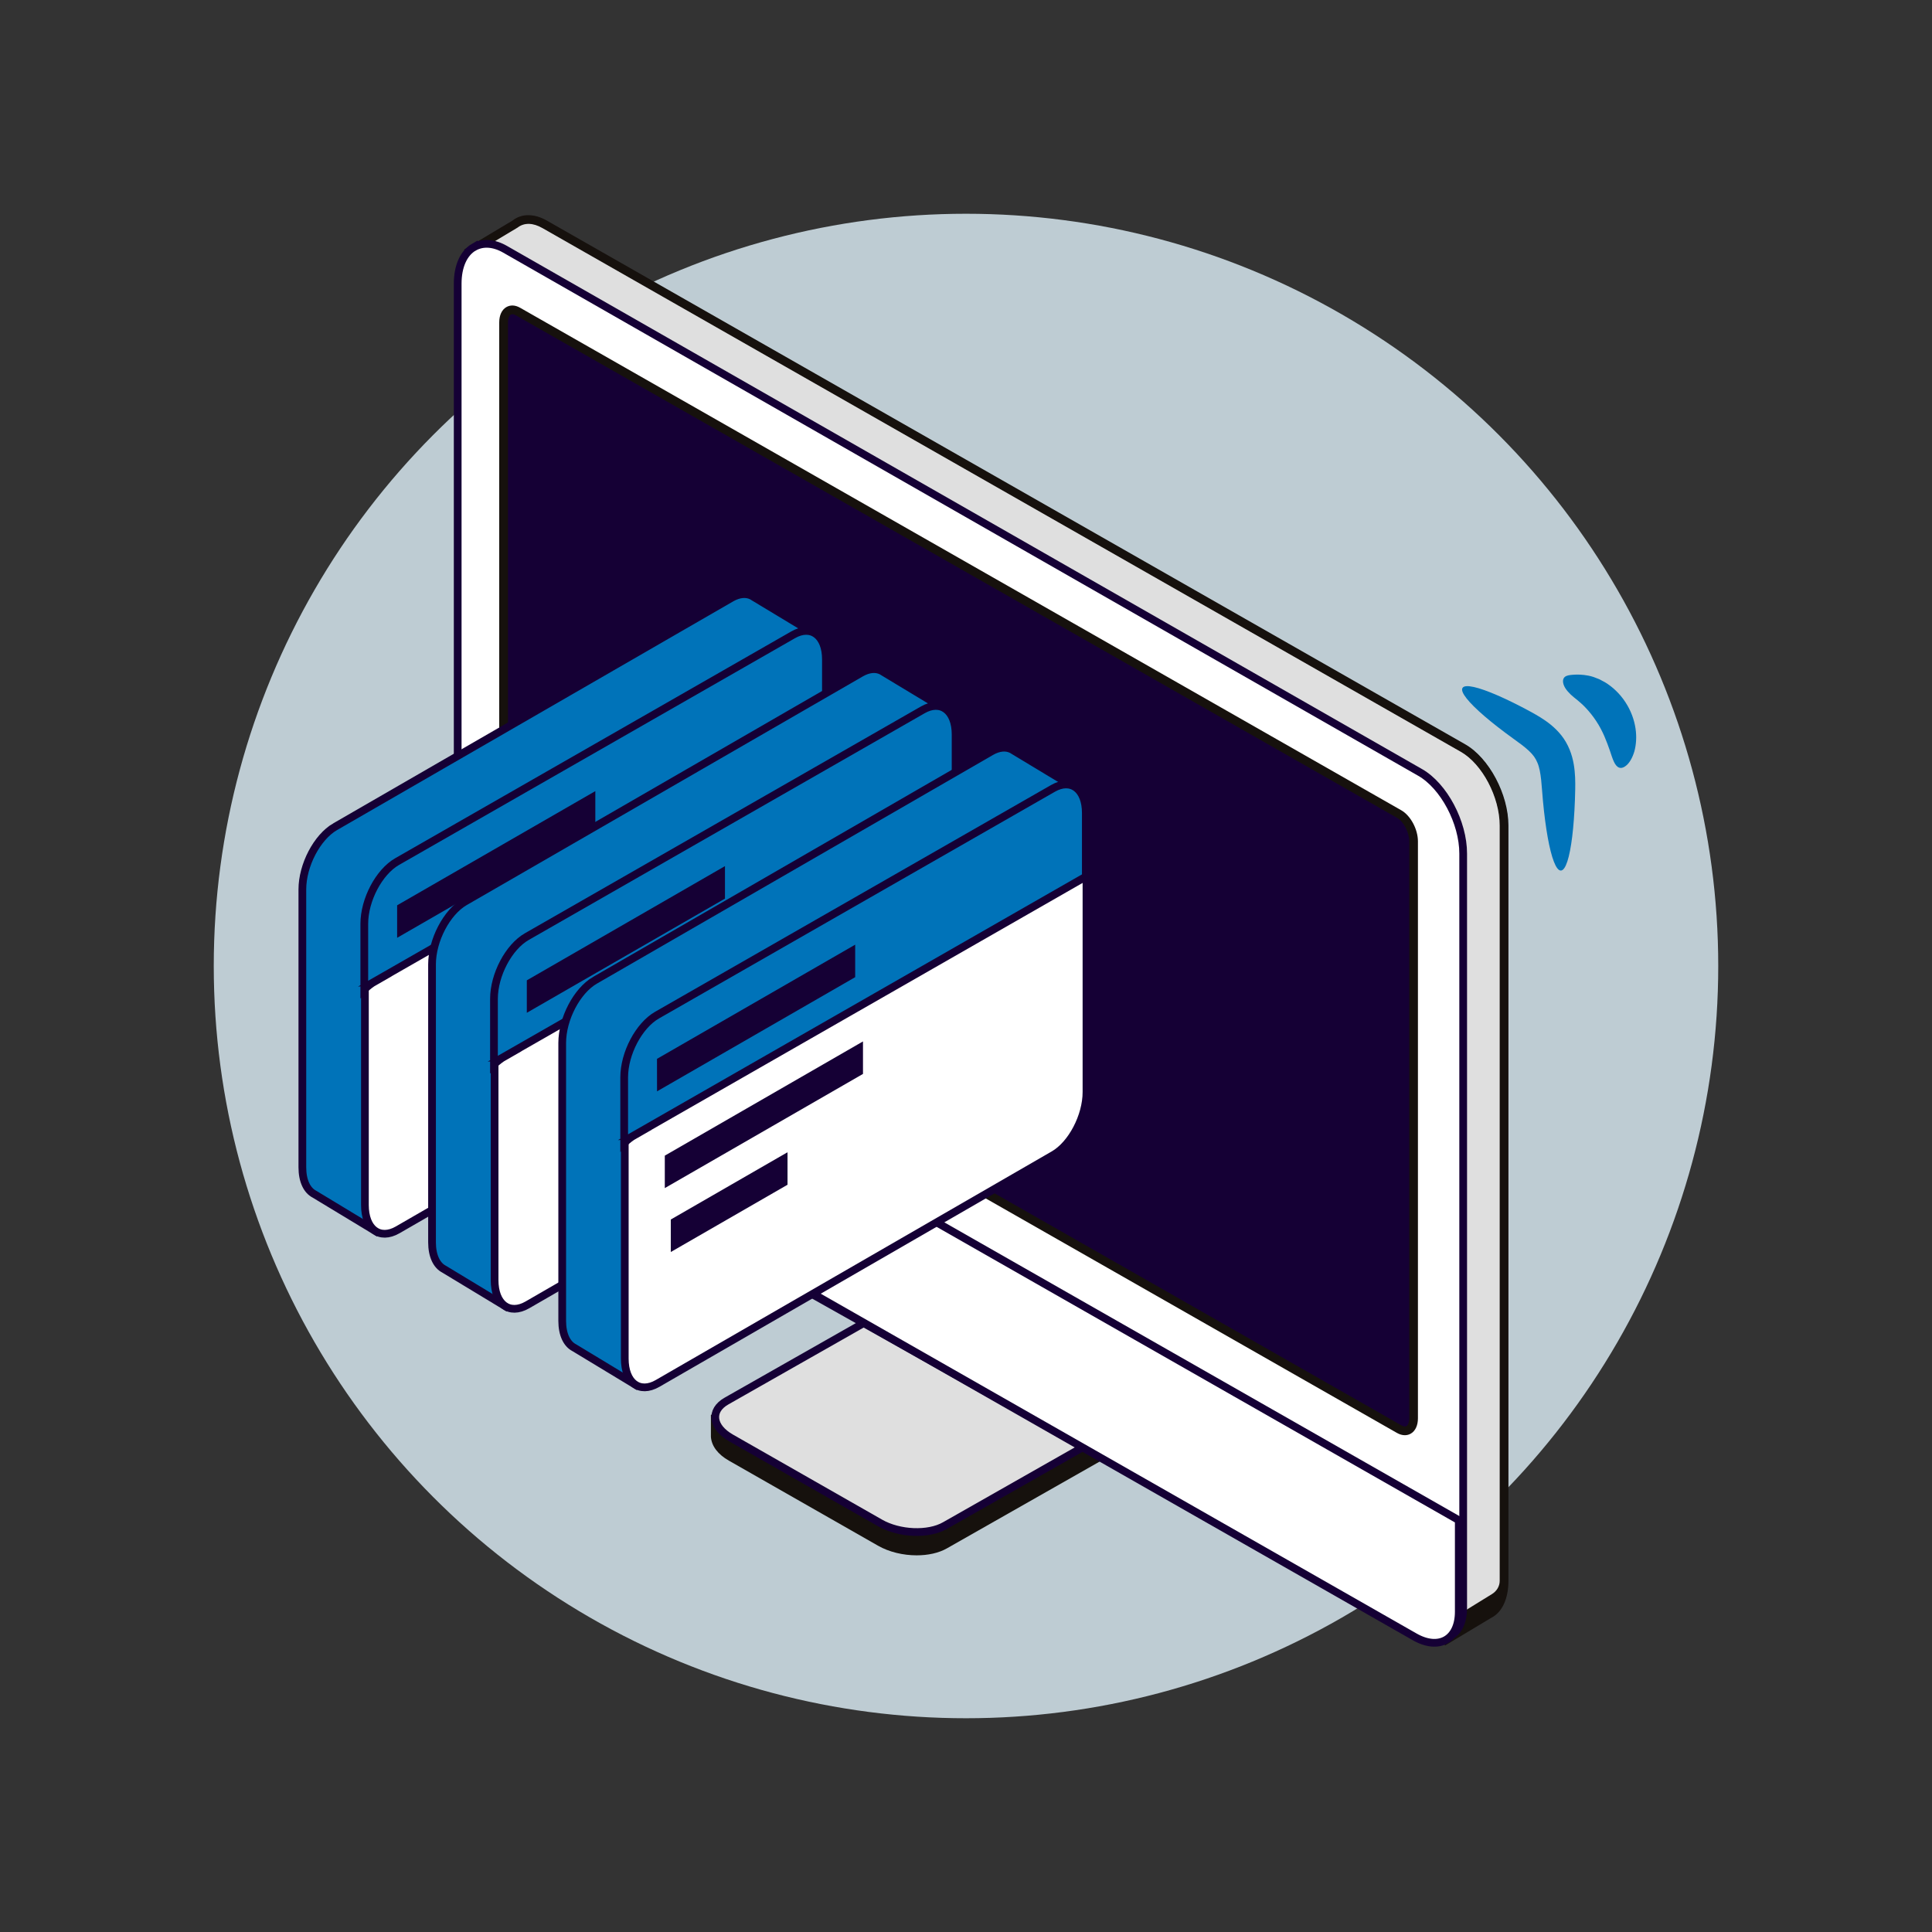 <?xml version="1.0" encoding="UTF-8"?>
<svg id="Capa_5" data-name="Capa 5" xmlns="http://www.w3.org/2000/svg" viewBox="0 0 500 500">
  <rect x="0" y="0" width="500" height="500" fill="#333333" stroke="none"/>
  <defs>
    <style>
      .cls-1 {
        fill: none;
      }

      .cls-2, .cls-3 {
        fill: #0073b9;
      }

      .cls-3, .cls-4, .cls-5 {
        stroke: #150035;
        stroke-miterlimit: 10;
        stroke-width: 2px;
      }

      .cls-6 {
        fill: #16110d;
      }

      .cls-4 {
        fill: #fff;
      }

      .cls-7 {
        fill: #beccd3;
      }

      .cls-5 {
        fill: #dfdfdf;
      }

      .cls-8 {
        fill: #150035;
      }
    </style>
  </defs>
  <g id="Citas_online" data-name="Citas online">
    <circle class="cls-7" cx="250" cy="250" r="194.68"/>
    <path class="cls-1" d="M339.25,265.22l-48.03-101.4c-1.11-2.34-2.3-4.06-2.66-3.84l-49.09,29.53c.27.34.55.67.84,1.01,6.38,7.57,14.06,14.42,33.88,14.06,39.68-.73,45.16,36.36,45.16,36.36-18.02,4.07-54.92,38.9-54.92,38.9,0,0,8.59-36.28-37.63-44.09-13.02-2.2-21.28-6.09-28.88-10.74-2.99-1.83-5.61-3.77-7.92-5.74l-12.35,7.43c-.36.22.24,2.29,1.35,4.63l48.03,101.4c1.11,2.34,2.3,4.06,2.66,3.84l110.91-66.73c.36-.22-.24-2.29-1.35-4.63Z"/>
    <g>
      <g id="_4" data-name="4">
        <g>
          <path class="cls-5" d="M378.62,193.6L140.95,58.05c-2.98-1.7-5.67-1.61-7.6-.11l-11.65,6.98,8.63,12.28v184.27c0,7.72,4.75,16.7,10.62,20.04l221.94,126.57,11.43,16.26,11-6.6c2.4-1.2,3.93-4.23,3.93-8.62v-195.48c0-7.72-4.75-16.7-10.62-20.04Z"/>
          <path class="cls-6" d="M132.66,57.06c2.37-1.84,5.59-1.83,8.85.02l237.68,135.54c6.17,3.52,11.19,12.95,11.19,21.02v195.49c0,4.67-1.66,8.18-4.48,9.58l-11.9,7.14-11.88-16.91-221.72-126.44c-6.17-3.52-11.19-12.95-11.19-21.02V77.56l-9.12-12.97,12.58-7.52ZM131.45,76.84v184.63c0,7.35,4.51,15.9,10.05,19.06l221.94,126.57,11.19,15.73,2.37-1.42.44-3.51,8.69-5.36c1.19-.73,1.99-2,1.99-3.4v-195.51c0-7.35-4.51-15.9-10.05-19.06L140.39,59.03c-2.46-1.4-4.71-1.47-6.46-.12l-10.61,6.36,8.14,11.58Z"/>
        </g>
        <g id="_18" data-name="18">
          <path class="cls-6" d="M198.62,360.13l48.19-27.36c4.67-2.66,12.51-2.36,17.85.69l29.32,16.73,13.93,6.22v6.37h-.09c-.31,1.65-1.48,3.11-3.37,4.19l-59.38,33.74c-2.13,1.22-4.93,1.81-7.84,1.81-3.47,0-7.11-.84-10.01-2.5l-38.59-22.01c-2.81-1.6-4.46-3.73-4.65-6.14,0-.2-.01-.4,0-.52v-5.17l14.63-6.06Z"/>
          <path class="cls-5" d="M303.9,361.1l-59.38,33.74c-4.29,2.45-11.78,2.14-16.73-.69l-38.59-22.01c-4.95-2.82-5.49-7.1-1.2-9.54l59.38-33.74c4.29-2.45,11.78-2.14,16.73.69l38.59,22.01c4.95,2.82,5.49,7.1,1.2,9.54Z"/>
        </g>
        <path class="cls-4" d="M122.63,63.98c2.29-1.33,5.16-1.14,8.08.53l236.81,135.39c6.15,3.51,11.15,12.93,11.15,21v195.27c0,4.37-1.76,6.31-3.24,7.17-.96.56-2.1.83-3.36.83-2.01,0-4.33-.7-6.73-2.08l-235.74-132.42c-6.15-3.51-11.15-12.93-11.15-21V73.4c0-4.44,1.52-7.88,4.18-9.43Z"/>
        <path class="cls-4" d="M118.62,245.77v23.69c0,7.19,5.11,15.93,11.41,19.52l236.09,134.64c6.3,3.59,11.41.68,11.41-6.51v-23.69L118.62,245.77Z"/>
        <g>
          <path class="cls-8" d="M362.09,369.85l-228.02-130.04c-2.07-1.18-3.75-4.34-3.75-7.07V83.44c0-2.72,1.68-3.98,3.75-2.8l228.02,130.04c2.07,1.18,3.75,4.34,3.75,7.07v149.31c0,2.72-1.68,3.98-3.75,2.8Z"/>
          <path class="cls-6" d="M363.58,371.43c.55,0,1.07-.14,1.54-.41,1.17-.68,1.84-2.12,1.84-3.96v-149.31c0-3.13-1.89-6.67-4.31-8.05L134.63,79.66c-1.27-.73-2.54-.79-3.59-.18-1.17.68-1.84,2.12-1.84,3.96v149.31c0,3.13,1.89,6.67,4.31,8.05l228.02,130.04c.7.4,1.39.59,2.05.59ZM132.59,81.32c.34,0,.7.17.93.29l228.02,130.04c1.72.98,3.18,3.77,3.18,6.09v149.31c0,.98-.28,1.75-.72,2.01-.43.25-1.02-.01-1.34-.19l-228.02-130.04c-1.72-.98-3.18-3.77-3.18-6.09V83.44c0-.98.28-1.75.72-2.01.13-.07.27-.1.41-.1Z"/>
        </g>
      </g>
      <polygon class="cls-8" points="164.56 218.37 194.77 200.96 194.77 209.36 164.57 226.77 164.56 218.37"/>
      <polygon class="cls-8" points="143.49 208.49 194.77 178.94 194.77 187.35 143.49 216.9 143.49 208.49"/>
      <polygon class="cls-8" points="196.85 238.21 227.06 220.8 227.06 229.2 196.86 246.61 196.85 238.21"/>
      <polygon class="cls-8" points="175.78 228.33 227.06 198.78 227.06 207.19 175.78 236.74 175.78 228.33"/>
      <polygon class="cls-8" points="231.68 257.41 261.89 240 261.89 248.4 231.68 265.81 231.68 257.41"/>
      <polygon class="cls-8" points="210.6 247.53 261.88 217.98 261.88 226.39 210.6 255.94 210.6 247.53"/>
      <polygon class="cls-8" points="265.23 276.82 295.44 259.41 295.44 267.82 265.23 285.23 265.23 276.82"/>
      <polygon class="cls-8" points="244.16 266.95 295.44 237.4 295.44 245.8 244.16 275.36 244.16 266.95"/>
      <g>
        <g>
          <path class="cls-3" d="M86.74,213.95l102.51-59.18c2.03-1.17,3.89-1.29,5.35-.55h0c.2.1.39.22.57.35l14.83,8.95c.58.36.78,1.11.45,1.71l-8.02,14.48v56.09c0,6.26-3.8,13.52-8.49,16.23l-80.77,46.63-15.85,20.04-15.95-9.65c-1.91-.98-3.12-3.43-3.12-6.97v-71.9c0-6.26,3.8-13.52,8.49-16.23Z"/>
          <path class="cls-2" d="M92.4,220.43l97.82-59.18c1.94-1.17,3.71-1.29,5.11-.55h0c.19.1.37.22.55.35l14.15,8.95c.55.36.74,1.11.43,1.71l-7.65,14.48v56.09c0,6.26-3.63,13.52-8.11,16.23l-77.08,46.63-7.16,3.01-13.8-2.99c-1.82-.98-12.37,3.54-12.37,0v-68.49c0-6.26,3.63-13.52,8.11-16.23Z"/>
          <g>
            <path class="cls-4" d="M102.93,318.28l102.51-59.18c4.69-2.71,8.49-9.98,8.49-16.23v-71.9c0-6.26-3.8-9.13-8.49-6.42l-102.51,59.18c-4.69,2.71-8.49,9.98-8.49,16.23v71.9c0,6.26,3.8,9.13,8.49,6.42Z"/>
            <path class="cls-3" d="M97.01,253.99c-.95.54-1.86,1.25-2.73,2.08v-16.99c0-6.2,3.8-13.41,8.49-16.1l102.49-58.69c4.69-2.69,8.49.17,8.49,6.37v16.47s-116.75,66.86-116.75,66.86Z"/>
          </g>
        </g>
        <polygon class="cls-8" points="102.78 234.29 154.07 204.74 154.07 213.14 102.78 242.7 102.78 234.29"/>
        <g>
          <path class="cls-3" d="M120.3,233.36l102.51-59.18c2.03-1.17,3.89-1.29,5.35-.55h0c.2.1.39.22.57.35l14.83,8.95c.58.36.78,1.11.45,1.71l-8.02,14.48v56.09c0,6.26-3.8,13.52-8.49,16.23l-80.77,46.63-15.85,20.04-15.95-9.65c-1.91-.98-3.12-3.43-3.12-6.97v-71.9c0-6.26,3.8-13.52,8.49-16.23Z"/>
          <path class="cls-2" d="M125.96,239.85l97.82-59.18c1.94-1.17,3.71-1.29,5.11-.55h0c.19.1.37.22.55.35l14.15,8.95c.55.36.74,1.11.43,1.71l-7.65,14.48v56.09c0,6.26-3.63,13.52-8.11,16.23l-77.08,46.63-7.16,3.01-13.8-2.99c-1.82-.98-12.37,3.54-12.37,0v-68.49c0-6.26,3.63-13.52,8.11-16.23Z"/>
          <g>
            <path class="cls-4" d="M136.49,337.7l102.51-59.18c4.69-2.71,8.49-9.98,8.49-16.23v-71.9c0-6.26-3.8-9.13-8.49-6.42l-102.51,59.18c-4.69,2.71-8.49,9.98-8.49,16.23v71.9c0,6.26,3.8,9.13,8.49,6.42Z"/>
            <path class="cls-3" d="M130.57,273.41c-.95.54-1.86,1.25-2.73,2.08v-16.99c0-6.2,3.8-13.41,8.49-16.1l102.49-58.69c4.69-2.69,8.49.17,8.49,6.37v16.47s-116.75,66.86-116.75,66.86Z"/>
          </g>
        </g>
        <polygon class="cls-8" points="136.34 253.71 187.62 224.15 187.62 232.56 136.34 262.11 136.34 253.71"/>
        <g>
          <path class="cls-3" d="M153.99,253.69l102.51-59.18c2.03-1.17,3.89-1.29,5.35-.55h0c.2.1.39.22.57.35l14.83,8.95c.58.36.78,1.11.45,1.71l-8.02,14.48v56.09c0,6.26-3.8,13.52-8.49,16.23l-80.77,46.63-15.85,20.04-15.95-9.65c-1.91-.98-3.12-3.43-3.12-6.97v-71.9c0-6.26,3.8-13.52,8.49-16.23Z"/>
          <path class="cls-2" d="M159.66,260.18l97.82-59.18c1.94-1.17,3.71-1.29,5.11-.55h0c.19.1.37.22.55.35l14.15,8.95c.55.36.74,1.11.43,1.71l-7.65,14.48v56.09c0,6.26-3.63,13.52-8.11,16.23l-77.08,46.63-7.16,3.01-13.8-2.99c-1.82-.98-12.37,3.54-12.37,0v-68.49c0-6.26,3.63-13.52,8.11-16.23Z"/>
          <g>
            <path class="cls-4" d="M170.18,358.03l102.51-59.18c4.69-2.71,8.49-9.98,8.49-16.23v-71.9c0-6.26-3.8-9.13-8.49-6.42l-102.51,59.18c-4.69,2.71-8.49,9.98-8.49,16.23v71.9c0,6.26,3.8,9.13,8.49,6.42Z"/>
            <path class="cls-3" d="M164.27,293.73c-.95.54-1.86,1.25-2.73,2.08v-16.99c0-6.2,3.8-13.41,8.49-16.1l102.49-58.69c4.69-2.69,8.49.17,8.49,6.37v16.47s-116.75,66.86-116.75,66.86Z"/>
          </g>
        </g>
        <polygon class="cls-8" points="173.6 315.61 203.81 298.2 203.81 306.61 173.6 324.02 173.6 315.61"/>
        <polygon class="cls-8" points="172.05 299.08 223.34 269.52 223.34 277.93 172.05 307.48 172.05 299.08"/>
        <polygon class="cls-8" points="170.03 274.03 221.32 244.48 221.32 252.89 170.04 282.44 170.03 274.03"/>
      </g>
    </g>
    <path class="cls-2" d="M403.96,225.3c-1.24.03-2.46-3.27-3.42-8.63-.48-2.68-.9-5.88-1.23-9.44-.35-3.62-.4-7.46-1.43-9.85-.26-.61-.52-1.1-.89-1.61-.37-.51-.84-1.02-1.38-1.52-1.09-1.02-2.47-2.01-3.9-3.04-2.9-2.09-5.44-4.07-7.51-5.85-4.13-3.55-6.36-6.28-5.7-7.33.66-1.05,4.08-.23,9.08,1.94,2.5,1.09,5.39,2.51,8.54,4.22,1.58.87,3.39,1.88,5.24,3.38.92.76,1.86,1.66,2.71,2.73.86,1.07,1.6,2.37,2.13,3.66,1.07,2.62,1.33,5.1,1.44,7.25.09,2.18,0,4-.05,5.79-.13,3.57-.37,6.79-.7,9.49-.66,5.41-1.7,8.78-2.94,8.81Z"/>
    <path class="cls-2" d="M419.06,198.67c-1.2-.42-1.7-2.25-2.44-4.45-.78-2.22-1.77-4.97-3.51-7.59-.86-1.31-1.78-2.44-2.71-3.43-.24-.23-.47-.47-.7-.71-.24-.21-.48-.42-.7-.64-.45-.43-1.06-.87-1.63-1.35-1.17-.94-2.23-2.09-2.63-3.11-.42-1.04-.24-1.81.23-2.2.48-.4,1.18-.48,1.95-.55.79-.06,1.68-.11,3.03.04.68.09,1.47.2,2.44.52.48.17.97.36,1.48.57.49.24.98.51,1.49.79,1.97,1.19,3.86,2.96,5.29,5.15,1.44,2.19,2.29,4.58,2.62,6.8.34,2.22.15,4.27-.28,5.89-.48,1.63-1.18,2.83-1.91,3.53-.75.7-1.43.93-2.02.74Z"/>
  </g>
</svg>